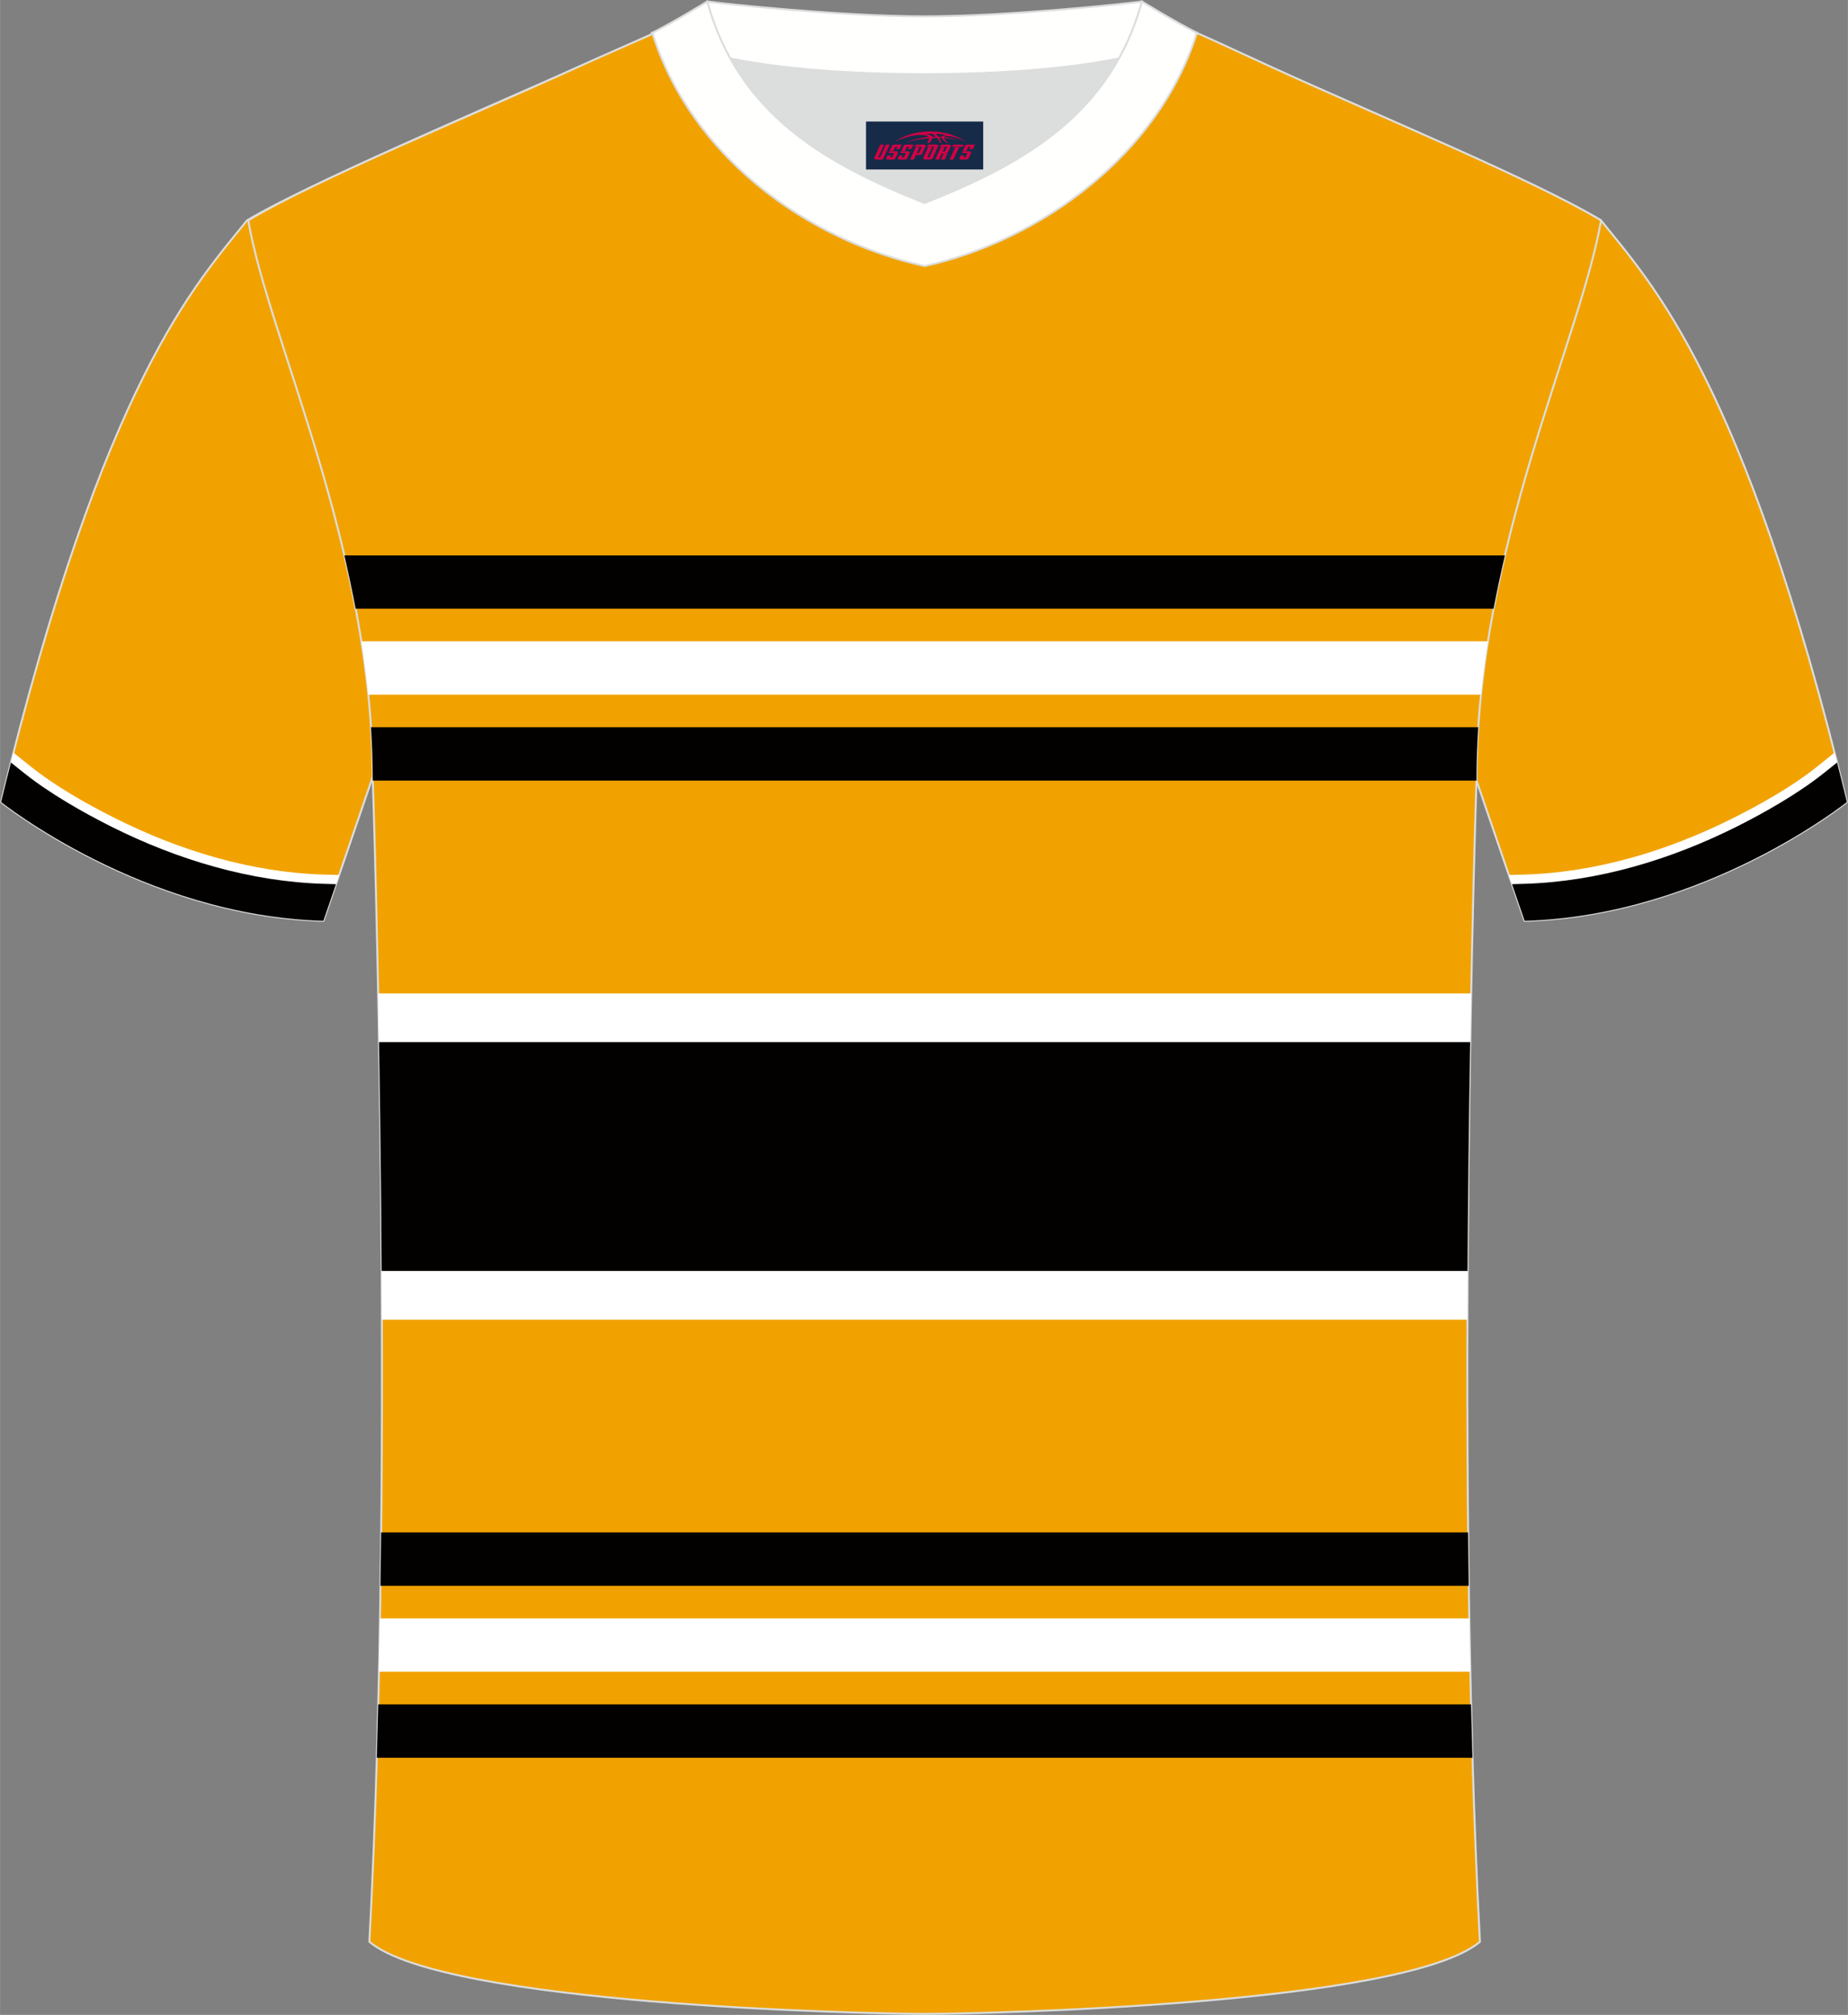 <?xml version="1.0" encoding="utf-8"?>
<!-- Generator: Adobe Illustrator 24.0.1, SVG Export Plug-In . SVG Version: 6.00 Build 0)  -->
<svg xmlns="http://www.w3.org/2000/svg" xmlns:xlink="http://www.w3.org/1999/xlink" version="1.1" id="图层_1" x="0px" y="0px" width="378px" height="412px" viewBox="0 0 378.45 412.51" enable-background="new 0 0 378.45 412.51" xml:space="preserve">

<rect x="0" y="0" width="378.45" height="412.51" fill="#808080" stroke="none"/>

<path fill-rule="evenodd" clip-rule="evenodd" fill="#F1A200" stroke="#DCDDDD" stroke-width="0.4" stroke-miterlimit="22.926" d="   M50.57,45.13C40.37,57.88,21.31,77.44,0.22,164.2c0,0,29.09,23.3,66,24.32c0,0,7.14-20.75,9.86-28.75   c20.51-59.78,9.2-110.48,81.66-146.46c2.59-1.29,7.26-1.87,6.24-3.45c-5.36-8.24-13.15-7.47-17.77-6.02   c-9.61,3.37-3.14-1.18-12.57,3.1C111.77,16.94,64.21,36.9,50.57,45.13z"/>

<g>

	<path fill-rule="evenodd" clip-rule="evenodd" fill="#FFFFFF" d="M6.14,156.81c5.2,4.17,11.6,7.79,17.56,10.77    c13.24,6.62,27.92,11.07,42.79,11.48l2.96,0.08c-1.81,5.26-3.22,9.37-3.22,9.37c-36.91-1.02-66-24.32-66-24.32    c0.85-3.48,1.69-6.83,2.52-10.1L6.14,156.81z"/>

	<path fill-rule="evenodd" clip-rule="evenodd" fill="#030000" d="M4.96,158.29c5.12,4.1,12.07,8.07,17.89,10.98    c13.48,6.74,28.44,11.26,43.58,11.68l2.37,0.07l-2.58,7.5c-36.91-1.02-66-24.32-66-24.32c0.67-2.76,1.34-5.46,2.01-8.09    L4.96,158.29z"/>

</g>

<path fill-rule="evenodd" clip-rule="evenodd" fill="#F1A200" stroke="#DCDDDD" stroke-width="0.4" stroke-miterlimit="22.926" d="   M327.88,45.13c10.2,12.76,29.26,32.32,50.35,119.07c0,0-29.09,23.3-66,24.32c0,0-7.14-20.75-9.86-28.75   c-20.51-59.78-9.2-110.48-81.66-146.46c-2.59-1.29-7.26-1.87-6.23-3.45c5.36-8.24,13.15-7.47,17.77-6.02   c9.61,3.37,3.14-1.18,12.57,3.1C266.68,16.94,314.24,36.9,327.88,45.13z"/>

<g>

	<path fill-rule="evenodd" clip-rule="evenodd" fill="#FFFFFF" d="M372.31,156.81c-5.2,4.17-11.6,7.79-17.56,10.77    c-13.24,6.62-27.92,11.07-42.79,11.48l-2.96,0.08c1.81,5.26,3.22,9.37,3.22,9.37c36.91-1.02,66-24.32,66-24.32    c-0.85-3.48-1.69-6.83-2.52-10.1L372.31,156.81z"/>

	<path fill-rule="evenodd" clip-rule="evenodd" fill="#030000" d="M373.49,158.29c-5.12,4.1-12.07,8.07-17.89,10.98    c-13.48,6.74-28.44,11.26-43.58,11.68l-2.37,0.07l2.58,7.5c36.91-1.02,66-24.32,66-24.32c-0.67-2.76-1.34-5.46-2.01-8.09    L373.49,158.29z"/>

</g>

<path fill-rule="evenodd" clip-rule="evenodd" fill="#F1A200" stroke="#DCDDDD" stroke-width="0.4" stroke-miterlimit="22.926" d="   M189.6,412.31h-0.5c-11.9-0.03-98.15-1.87-113.46-14.77c5.36-101.04,0.7-237.77,0.7-237.77c0-47.64-21.24-89.97-25.51-114.65   c13.63-8.23,45.29-21.25,67.16-31.24c5.55-2.52,11.68-5.18,15.66-6.94c17.52-0.32,25.35,1.25,55.55,1.25h0.31   c30.21,0,38.53-1.57,56.06-1.25c3.98,1.76,9.61,4.41,15.16,6.94c21.87,9.99,53.52,23.01,67.16,31.24   c-4.27,24.68-25.51,67.01-25.51,114.65c0,0-4.66,136.73,0.7,237.77C287.76,410.44,201.51,412.28,189.6,412.31z"/>

<g>

	<path fill-rule="evenodd" clip-rule="evenodd" fill="#030000" d="M77.45,348.93h223.8c0.09,3.66,0.19,7.31,0.29,10.94H77.16    C77.26,356.23,77.36,352.58,77.45,348.93z"/>

	<path fill-rule="evenodd" clip-rule="evenodd" fill="#030000" d="M78.05,313.73h222.6c0.04,3.64,0.08,7.29,0.13,10.94H77.91    C77.97,321.02,78.01,317.37,78.05,313.73z"/>

	<path fill-rule="evenodd" clip-rule="evenodd" fill="#FFFFFF" d="M77.81,331.34h223.08c0.06,3.64,0.13,7.28,0.21,10.91H77.6    C77.68,338.62,77.75,334.98,77.81,331.34z"/>

	<path fill-rule="evenodd" clip-rule="evenodd" fill="#FFFFFF" d="M77.43,203.38h223.84c-0.36,18.52-0.69,41.65-0.76,66.8H78.2    C78.12,245.02,77.79,221.9,77.43,203.38z"/>

	<path fill-rule="evenodd" clip-rule="evenodd" fill="#030000" d="M72.83,124.62h233.04c0.7-3.7,1.48-7.34,2.32-10.91l-237.67,0    C71.35,117.28,72.13,120.92,72.83,124.62z"/>

	<path fill-rule="evenodd" clip-rule="evenodd" fill="#030000" d="M76.34,159.81h226.03l0-0.04c0-3.66,0.13-7.29,0.36-10.89H75.97    c0.23,3.59,0.36,7.22,0.36,10.89L76.34,159.81z"/>

	<path fill-rule="evenodd" clip-rule="evenodd" fill="#FFFFFF" d="M75.42,142.22h227.87c0.38-3.69,0.86-7.33,1.43-10.93H73.99    C74.56,134.88,75.04,138.53,75.42,142.22z"/>

	<path fill-rule="evenodd" clip-rule="evenodd" fill="#030000" d="M77.61,213.35h223.47c-0.24,13.9-0.44,29.8-0.54,46.85H78.15    C78.06,243.15,77.85,227.25,77.61,213.35z"/>

</g>

<g>

	<path fill-rule="evenodd" clip-rule="evenodd" fill="#DCDDDD" d="M149.56,11.99c8.42,15.15,23.31,23.07,39.79,29.58    c16.5-6.52,31.38-14.42,39.79-29.59c-8.62,1.72-21.38,3.2-39.79,3.2C170.94,15.19,158.18,13.7,149.56,11.99z"/>

	

		<path fill-rule="evenodd" clip-rule="evenodd" fill="#FFFFFD" stroke="#DCDDDD" stroke-width="0.4" stroke-miterlimit="22.926" d="    M189.35,3.35c-17.22,0-41.64-2.62-44.51-3.04c0,0-5.51,4.62-11.25,6.41c0,0,11.74,8.46,55.76,8.46s55.76-8.46,55.76-8.46    c-5.74-1.78-11.25-6.41-11.25-6.41C230.98,0.72,206.57,3.35,189.35,3.35z"/>

	

		<path fill-rule="evenodd" clip-rule="evenodd" fill="#FFFFFD" stroke="#DCDDDD" stroke-width="0.4" stroke-miterlimit="22.926" d="    M189.35,54.47c23.88-5.26,47.99-22.91,55.76-47.75c-4.42-2.21-11.25-6.41-11.25-6.41c-6.38,23.13-24.22,33.23-44.51,41.25    c-20.26-8.01-38.14-18.15-44.51-41.25c0,0-6.84,4.2-11.25,6.41C141.47,31.95,165.08,49.12,189.35,54.47z"/>

	

</g>

<g id="tag_logo">
	<rect y="24.88" fill="#162B48" width="24" height="9.818" x="177.35"/>
	<g>
		<path fill="#D30044" d="M193.31,28.07l0.005-0.011c0.131-0.311,1.085-0.262,2.351,0.071c0.715,0.24,1.44,0.54,2.193,0.9    c-0.218-0.147-0.447-0.289-0.682-0.42l0.011,0.005l-0.011-0.005c-1.478-0.845-3.218-1.418-5.1-1.62    c-1.282-0.115-1.658-0.082-2.411-0.055c-2.449,0.142-4.68,0.905-6.458,2.095c1.26-0.638,2.722-1.075,4.195-1.336    c1.467-0.18,2.476-0.033,2.771,0.344c-1.691,0.175-3.469,0.633-4.555,1.075c1.156-0.338,2.967-0.665,4.647-0.813    c0.016,0.251-0.115,0.567-0.415,0.96h0.475c0.376-0.382,0.584-0.725,0.595-1.004c0.333-0.022,0.66-0.033,0.971-0.033    C192.14,28.51,192.35,28.86,192.55,29.25h0.262c-0.125-0.344-0.295-0.687-0.518-1.036c0.207,0,0.393,0.005,0.567,0.011    c0.104,0.267,0.496,0.66,1.058,1.025h0.245c-0.442-0.365-0.753-0.753-0.835-1.004c1.047,0.065,1.696,0.224,2.885,0.513    C195.13,28.33,194.39,28.16,193.31,28.07z M190.87,27.98c-0.164-0.295-0.655-0.485-1.402-0.551    c0.464-0.033,0.922-0.055,1.364-0.055c0.311,0.147,0.589,0.344,0.84,0.589C191.41,27.96,191.14,27.97,190.87,27.98z M192.85,28.03c-0.224-0.016-0.458-0.027-0.715-0.044c-0.147-0.202-0.311-0.398-0.502-0.6c0.082,0,0.164,0.005,0.24,0.011    c0.72,0.033,1.429,0.125,2.138,0.273C193.34,27.63,192.96,27.79,192.85,28.03z"/>
		<path fill="#D30044" d="M180.27,29.61L179.1,32.16C178.92,32.53,179.19,32.67,179.67,32.67l0.873,0.005    c0.115,0,0.251-0.049,0.327-0.175l1.342-2.891H181.43L180.21,32.24H180.04c-0.147,0-0.185-0.033-0.147-0.125l1.156-2.504H180.27L180.27,29.61z M182.13,30.96h1.271c0.36,0,0.584,0.125,0.442,0.425L183.37,32.42C183.27,32.64,183,32.67,182.77,32.67H181.85c-0.267,0-0.442-0.136-0.349-0.333l0.235-0.513h0.742L182.3,32.2C182.28,32.25,182.32,32.26,182.38,32.26h0.18    c0.082,0,0.125-0.016,0.147-0.071l0.376-0.813c0.011-0.022,0.011-0.044-0.055-0.044H181.96L182.13,30.96L182.13,30.96z M182.95,30.89h-0.78l0.475-1.025c0.098-0.218,0.338-0.256,0.578-0.256H184.67L184.28,30.45L183.5,30.57l0.262-0.562H183.47c-0.082,0-0.12,0.016-0.147,0.071L182.95,30.89L182.95,30.89z M184.54,30.96L184.37,31.33h1.069c0.06,0,0.06,0.016,0.049,0.044    L185.11,32.19C185.09,32.24,185.05,32.26,184.97,32.26H184.79c-0.055,0-0.104-0.011-0.082-0.06l0.175-0.376H184.14L183.91,32.34C183.81,32.53,183.99,32.67,184.26,32.67h0.916c0.24,0,0.502-0.033,0.605-0.251l0.475-1.031c0.142-0.3-0.082-0.425-0.442-0.425H184.54L184.54,30.96z M185.35,30.89l0.371-0.818c0.022-0.055,0.06-0.071,0.147-0.071h0.295L185.9,30.56l0.791-0.115l0.387-0.845H185.63c-0.24,0-0.48,0.038-0.578,0.256L184.58,30.89L185.35,30.89L185.35,30.89z M187.75,31.35h0.278c0.087,0,0.153-0.022,0.202-0.115    l0.496-1.075c0.033-0.076-0.011-0.12-0.125-0.12H187.2l0.431-0.431h1.522c0.355,0,0.485,0.153,0.393,0.355l-0.676,1.445    c-0.06,0.125-0.175,0.333-0.644,0.327l-0.649-0.005L187.14,32.67H186.36l1.178-2.558h0.785L187.75,31.35L187.75,31.35z     M190.34,32.16c-0.022,0.049-0.06,0.076-0.142,0.076h-0.191c-0.082,0-0.109-0.027-0.082-0.076l0.944-2.051h-0.785l-0.987,2.138    c-0.125,0.273,0.115,0.415,0.453,0.415h0.72c0.327,0,0.649-0.071,0.769-0.322l1.085-2.384c0.093-0.202-0.06-0.355-0.415-0.355    h-1.533l-0.431,0.431h1.38c0.115,0,0.164,0.033,0.131,0.104L190.34,32.16L190.34,32.16z M193.06,31.03h0.278    c0.087,0,0.158-0.022,0.202-0.115l0.344-0.753c0.033-0.076-0.011-0.12-0.125-0.12h-1.402l0.425-0.431h1.527    c0.355,0,0.485,0.153,0.393,0.355l-0.529,1.124c-0.044,0.093-0.147,0.18-0.393,0.18c0.224,0.011,0.256,0.158,0.175,0.327    l-0.496,1.075h-0.785l0.54-1.167c0.022-0.055-0.005-0.087-0.104-0.087h-0.235L192.29,32.67h-0.785l1.178-2.558h0.785L193.06,31.03L193.06,31.03z M195.63,30.12L194.45,32.67h0.785l1.184-2.558H195.63L195.63,30.12z M197.14,30.05l0.202-0.431h-2.1l-0.295,0.431    H197.14L197.14,30.05z M197.12,30.96h1.271c0.36,0,0.584,0.125,0.442,0.425l-0.475,1.031c-0.104,0.218-0.371,0.251-0.605,0.251    h-0.916c-0.267,0-0.442-0.136-0.349-0.333l0.235-0.513h0.742L197.29,32.2c-0.022,0.049,0.022,0.06,0.082,0.06h0.18    c0.082,0,0.125-0.016,0.147-0.071l0.376-0.813c0.011-0.022,0.011-0.044-0.049-0.044h-1.069L197.12,30.96L197.12,30.96z     M197.93,30.89H197.15l0.475-1.025c0.098-0.218,0.338-0.256,0.578-0.256h1.451l-0.387,0.845l-0.791,0.115l0.262-0.562h-0.295    c-0.082,0-0.12,0.016-0.147,0.071L197.93,30.89z"/>
	</g>
</g>
</svg>
